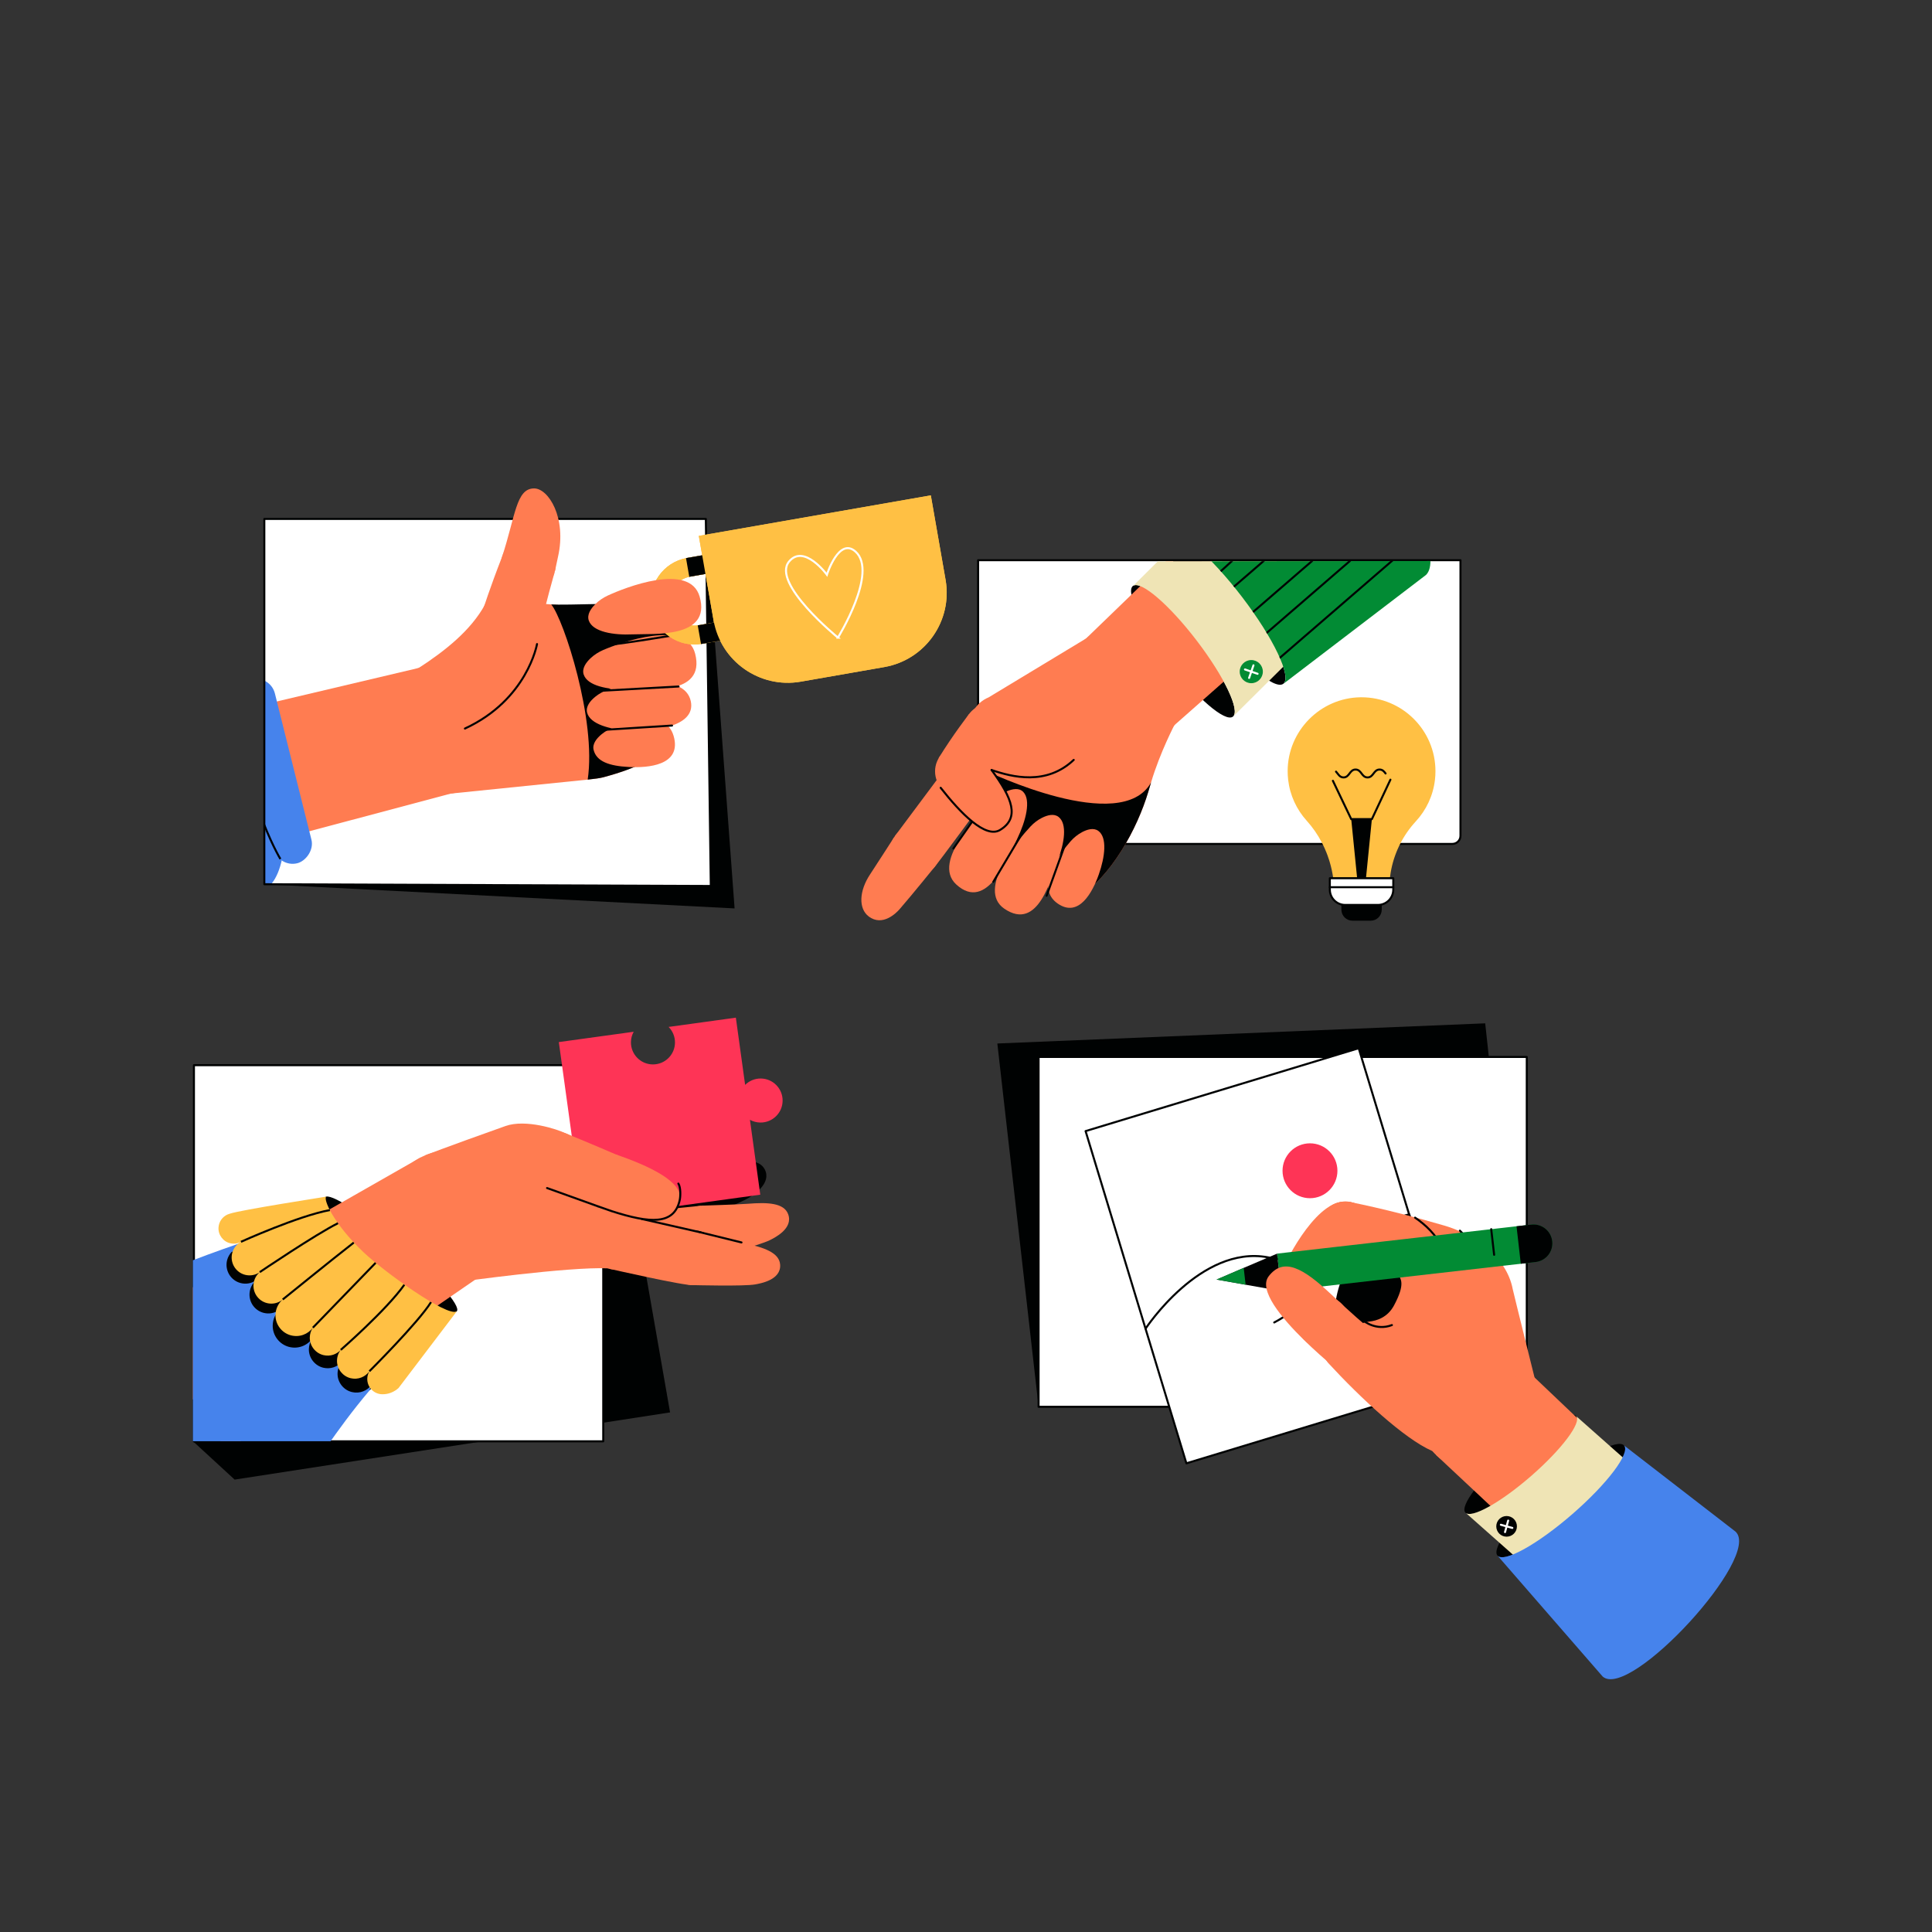 <svg xmlns="http://www.w3.org/2000/svg" xmlns:xlink="http://www.w3.org/1999/xlink" id="Layer_1" viewBox="0 0 1600 1600"><rect x="0" y="0" width="1600" height="1600" fill="#333333" stroke="none"/><defs><style>.cls-1,.cls-2,.cls-3,.cls-4,.cls-5,.cls-6,.cls-7{fill:none;}.cls-2,.cls-3,.cls-4{stroke-miterlimit:10;}.cls-2,.cls-3,.cls-8,.cls-9,.cls-6,.cls-7{stroke:#000202;}.cls-2,.cls-9,.cls-5,.cls-7{stroke-width:1.68px;}.cls-3,.cls-4,.cls-8,.cls-6{stroke-width:1.68px;}.cls-4,.cls-5{stroke:#fff;}.cls-10{clip-path:url(#clippath);}.cls-11{fill:#028b34;}.cls-12{fill:#000202;}.cls-13,.cls-8,.cls-9{fill:#fff;}.cls-14{fill:#ffc044;}.cls-15{fill:#fe3456;}.cls-16{fill:#efe4b5;}.cls-17{fill:#ff7c51;}.cls-18{fill:#4683ec;}.cls-19{clip-path:url(#clippath-1);}.cls-20{clip-path:url(#clippath-3);}.cls-21{clip-path:url(#clippath-2);}.cls-8,.cls-9,.cls-5,.cls-6,.cls-7{stroke-linecap:round;stroke-linejoin:round;}</style><clipPath id="clippath"><rect class="cls-1" x="159.76" y="653.18" width="588.45" height="540.36"></rect></clipPath><clipPath id="clippath-1"><polygon class="cls-1" points="1164.6 873.64 655.04 875.44 661.83 465.29 1236.79 464.5 1164.6 873.64"></polygon></clipPath><clipPath id="clippath-2"><path class="cls-11" d="m1180.95,476.16c23.93-23.61-75.76-182.53-100-158.59l-112.64,125.1c7.26-5.54,34.29,17.66,60.38,51.81,26.09,34.16,41.36,66.34,34.11,71.88l118.14-90.21Z"></path></clipPath><clipPath id="clippath-3"><polygon class="cls-9" points="584.54 429.77 588.66 733.73 218.9 732.28 218.9 429.77 584.54 429.77"></polygon></clipPath></defs><polygon class="cls-12" points="159.76 1193.55 507.07 895.89 554.93 1169.69 194.32 1225.34 159.76 1193.55"></polygon><g id="ui_medicine_organs"><g id="ui"><rect class="cls-9" x="160.61" y="882.13" width="338.97" height="311.51"></rect></g></g><g class="cls-10"><path class="cls-12" d="m378.3,1085.96c-3.71,4.29-38.65-8.44-68.79-34.51-30.14-26.07-44.07-55.62-40.36-59.91s31.15,13.38,61.29,39.45c30.14,26.07,51.57,50.69,47.86,54.97Z"></path><polygon class="cls-17" points="187.76 1201.22 405.91 1051.26 348.52 958.45 115.39 1091.42 187.76 1201.22"></polygon><path class="cls-18" d="m348.64,1095.24c-7.33,13.17-23.61,33.87-42.49,56.14-29.99,35.37-43.71,61.31-61.41,80.66-5.95,6.5-15.38,8.4-23.43,4.81-69.54-31-112.13-80.05-123.5-149.99-1.45-8.93,3.15-17.77,11.31-21.67,63.24-30.2,148.63-54.28,148.63-54.28l1.44,1.34,89.44,82.99Z"></path><path class="cls-12" d="m348.64,1095.24c-7.33,13.17-23.61,33.87-42.49,56.14.27-1.65.85-3.2,1.66-4.57-3.57,4.92-9.87,7.59-16.35,6.04-6.86-1.64-11.84-7.87-11.91-14.92-.03-3.74,1.2-7.12,3.27-9.78-3.63,3.89-9.18,5.86-14.87,4.59-7.14-1.6-12.31-8.16-12.16-15.48.07-3.18,1.06-6.1,2.7-8.5-4.25,5.69-11.73,8.69-19.34,6.63-7.87-2.14-13.41-9.47-13.31-17.63.07-5.56,2.53-10.37,6.33-13.61-3.23,2.67-7.52,4.05-12.01,3.45-8.54-1.14-14.54-8.98-13.4-17.52.52-3.99,2.51-7.41,5.35-9.82-3.6,2.52-8.25,3.5-12.83,2.31-8.33-2.16-13.34-10.67-11.19-19,.69-2.63,1.99-4.92,3.73-6.77,33.17-12.52,60.34-22.07,67.39-24.54l89.44,82.99Z"></path><path class="cls-14" d="m378.3,1085.96l-48.3,63.61c-3.7,3.29-8.5,5.2-13.46,5.09-.49-.01-.97-.04-1.42-.1-6.92-.92-11.77-7.27-10.85-14.18.23-1.72.8-3.33,1.63-4.74-3.38,4.67-9.36,7.2-15.51,5.73-6.5-1.56-11.23-7.47-11.3-14.15-.04-3.55,1.13-6.75,3.09-9.28-3.44,3.69-8.7,5.56-14.1,4.35-6.78-1.51-11.68-7.74-11.53-14.68.06-3.03,1.01-5.79,2.56-8.07-4.03,5.4-11.13,8.24-18.35,6.29-7.46-2.02-12.72-8.99-12.62-16.72.07-5.27,2.41-9.83,6-12.91-3.06,2.54-7.14,3.84-11.39,3.28-8.1-1.08-13.79-8.52-12.71-16.62.5-3.78,2.38-7.03,5.07-9.31-3.42,2.38-7.82,3.31-12.17,2.19-7.91-2.05-12.66-10.13-10.62-18.03,1.07-4.12,3.76-7.38,7.23-9.27-2.56,1.38-5.62,1.89-8.75,1.2-5.99-1.32-10.23-6.96-9.84-13.08.31-4.91,3.33-8.91,7.43-10.75,0,0,.01,0,.03-.01.14-.05.8-.3,1.9-.67,8.77-3.08,79.84-14.08,79.87-14.12-2.63,1.71,5.29,21.69,30.8,45.97,16.78,15.97,69.44,54.07,77.32,49.02Z"></path><path class="cls-2" d="m199.55,1028.41s47.41-21.48,73.63-26.27"></path><path class="cls-2" d="m215.11,1053.53s46.45-31.42,64.81-40.52"></path><path class="cls-2" d="m234.14,1076.19s41.83-33.9,58.83-47.12"></path><line class="cls-2" x1="311.08" y1="1045.83" x2="259.11" y2="1099.53"></line><path class="cls-2" d="m305.9,1135.63s40.28-40.06,51.05-57.26"></path><path class="cls-2" d="m282.19,1117.93s37.65-32.8,52.66-53.95"></path><g id="Artwork_743"><path class="cls-12" d="m570.08,964.53c2.74-3.37,12.95-15.82,5.08-25.88-13.02-16.66-58.85,17.14-57.74,16.74l24.62,36.82s22.13-20.4,28.04-27.68Z"></path><circle class="cls-12" cx="528.06" cy="974.94" r="22.24"></circle><circle class="cls-12" cx="482.19" cy="988.69" r="22.24"></circle><path class="cls-12" d="m522,953.52l-47.37,14.25,12.63,42.57s45.1-11.66,50.62-15.48l-15.88-41.34Z"></path><path class="cls-12" d="m620.66,991.63c3.63-2.38,18.46-11.7,12.72-23.11-4.49-8.91-17.99-8-34.31-4.81-8.01,1.57-39.24,5.95-38.06,5.91l12.24,42.56s39.56-15.42,47.4-20.56Z"></path><circle class="cls-12" cx="565.2" cy="991.49" r="22.24"></circle><circle class="cls-12" cx="503.67" cy="1013.73" r="22.24"></circle><path class="cls-12" d="m557.91,970.45l-63,22.83,15.08,41.76s60.89-20.11,66.17-24.24l-18.25-40.35Z"></path><path class="cls-15" d="m609.39,842.78l-55.67,7.68c3.3,3.34,5.32,7.94,5.27,13-.1,10.07-8.35,18.15-18.42,18.05-10.07-.1-18.15-8.35-18.05-18.42.03-3.13.85-6.08,2.27-8.64l-62,8.56,20.24,146.6,146.6-20.24-8.56-62c2.56,1.42,5.5,2.24,8.64,2.27,10.07.1,18.32-7.98,18.42-18.05.1-10.07-7.98-18.32-18.05-18.42-5.06-.05-9.66,1.97-13,5.27l-7.68-55.67Z"></path><path class="cls-17" d="m468.39,938.55c-6.79-3.39-33.06-11.95-49.74-6.03-51.66,18.35-66.68,24.34-66.68,24.34l28.15,104.75s90.81-12.75,123.3-11.22c65.75,3.08-35.03-111.84-35.03-111.84Z"></path><circle id="C" class="cls-17" cx="373.3" cy="1007.29" r="54.75"></circle><path class="cls-17" d="m637.49,1027.07c3.88-1.96,19.66-9.57,15.22-21.54-3.46-9.35-16.98-9.96-33.55-8.61-8.13.66-39.65,1.53-38.48,1.62l7.41,43.66s41.03-10.91,49.4-15.13Z"></path><circle class="cls-17" cx="582.39" cy="1020.73" r="22.24"></circle><circle class="cls-17" cx="517.29" cy="1027.25" r="22.24"></circle><path class="cls-17" d="m580.47,998.55l-66.67,6.73,4.41,44.18s63.96-4.61,70.09-7.33l-7.83-43.59Z"></path><circle class="cls-17" cx="574.33" cy="1042.07" r="22.24"></circle><path class="cls-6" d="m553.54,1034.18c4.35-11.48,17.19-17.26,28.68-12.91,11.48,4.35,17.26,17.19,12.91,28.68"></path><path class="cls-17" d="m625.39,1063.7c4.27-.78,21.56-3.63,20.69-16.37-.68-9.95-13.48-14.35-29.76-17.73-7.99-1.66-38.47-9.73-37.37-9.31l-5.22,43.98s42.44,1.12,51.66-.57Z"></path><line class="cls-6" x1="614.08" y1="1028.94" x2="578.95" y2="1020.29"></line><circle class="cls-17" cx="510.3" cy="1029.25" r="22.24"></circle><path class="cls-17" d="m579.11,1020.27l-65.73-13.05-8.7,43.54s62.51,14.29,69.17,13.49l5.26-43.97Z"></path><line class="cls-6" x1="579.35" y1="1020.4" x2="531.41" y2="1009.48"></line><path class="cls-17" d="m562.97,993.58c-4.43,21.17-24.6,19.65-56.33,9.48-4.05-1.3-7.94-2.52-11.63-3.65l15.05-43.31c27.26,9.29,55.99,22.74,52.91,37.48Z"></path><circle class="cls-17" cx="502.15" cy="977.86" r="22.93"></circle><path class="cls-6" d="m561.79,980.2c1.98,3.05,1.85,10.18,1.18,13.37-4.43,21.17-24.6,19.65-56.33,9.48-1.08-.35-5.39-1.87-11.13-3.92"></path><circle class="cls-17" cx="460.17" cy="961.01" r="23.91"></circle><path class="cls-17" d="m511.8,956.81l-18.5,41.95c-24.47-9.74-40.25-14.87-40.25-14.87l15.27-45.36s20.73,8.42,43.48,18.29Z"></path><path class="cls-6" d="m495.28,999.06c-15.83-5.65-42.23-15.17-42.23-15.17"></path></g></g><g id="ui_medicine_organs-2"><g id="ui-2"><path class="cls-9" d="m810.01,463.93h399.49v228.24c0,3.71-3.01,6.72-6.72,6.72h-386.04c-3.71,0-6.72-3.01-6.72-6.72v-228.24h0Z"></path></g></g><g class="cls-19"><ellipse class="cls-12" cx="979.66" cy="539.44" rx="14.47" ry="68.14" transform="translate(-126.31 705.45) rotate(-37.38)"></ellipse><polygon class="cls-17" points="1155.25 439.34 971.44 601.58 899.45 528.76 1061.62 372.02 1155.25 439.34"></polygon><ellipse class="cls-12" cx="1015.56" cy="504.51" rx="16.53" ry="77.83" transform="translate(-97.74 720.07) rotate(-37.38)"></ellipse><path class="cls-16" d="m1062.64,552.25c6.35-4.85-7.02-33.03-29.86-62.93-22.84-29.91-46.51-50.22-52.86-45.36l-41.61,41.34c6.35-4.85,30.02,15.46,52.86,45.36,22.84,29.91,36.21,58.08,29.86,62.93l41.61-41.34Z"></path><circle class="cls-11" cx="1036.26" cy="556.21" r="9.58"></circle><line class="cls-5" x1="1031.04" y1="554.41" x2="1041.48" y2="558.01"></line><line class="cls-5" x1="1038.06" y1="550.99" x2="1034.46" y2="561.43"></line><path class="cls-11" d="m1180.95,476.16c23.93-23.61-75.76-182.53-100-158.59l-112.64,125.1c7.26-5.54,34.29,17.66,60.38,51.81,26.09,34.16,41.36,66.34,34.11,71.88l118.14-90.21Z"></path><g class="cls-21"><line class="cls-2" x1="1034.27" y1="566.95" x2="1327.61" y2="313.37"></line><line class="cls-2" x1="1012.98" y1="555.3" x2="1306.32" y2="301.71"></line><line class="cls-2" x1="993.77" y1="544.84" x2="1287.1" y2="291.26"></line><line class="cls-2" x1="971.17" y1="529.71" x2="1264.5" y2="276.13"></line><line class="cls-2" x1="955.33" y1="523.94" x2="1243.4" y2="260.71"></line><line class="cls-2" x1="936.12" y1="513.48" x2="1222.83" y2="247.79"></line><line class="cls-2" x1="930.77" y1="496.86" x2="1201.88" y2="227.25"></line></g><g id="Artwork_749"><circle id="C-2" class="cls-17" cx="931.1" cy="569.47" r="51.56"></circle><path class="cls-17" d="m818.72,577.54l80.73-48.78,73.8,70.41s-12.47,23.51-19.98,48.8c-.76,2.59-1.53,5.16-2.28,7.68-9.12,30.55-30.61,70.43-58.87,88.12l-104.29-80.66c10.58-20.09,16.26-26.8,17.45-27.35.23-.1.37-.69.43-1.67.3-4.71-1.12-18.42-2.52-30.18-1.33-11.28,5.03-22.06,15.54-26.37Z"></path><path class="cls-12" d="m805.7,634.09l11.33,4.49s111.67,53.9,136.24,9.39c-.76,2.59-1.53,5.16-2.28,7.68-9.12,30.55-30.61,70.43-58.87,88.12l-104.29-80.66c10.58-20.09,16.26-26.8,17.45-27.35.23-.1.37-.69.43-1.67Z"></path><path class="cls-17" d="m833.91,655.26c-3.78,1.59-7.26,3.97-10.34,6.88-10.89,10.29-52.77,50.95-31.65,70.33,25.52,23.42,43.28-22.76,50.49-37.79,7.21-15.03,11.54-32,5-38.85-3.45-3.61-9.02-2.46-13.5-.57Z"></path><path class="cls-17" d="m863.05,677.21c-3.62,1.8-6.84,4.28-9.61,7.23-9.78,10.41-45.01,52.24-21.67,68.13,28.19,19.19,38.62-25.55,44.19-39.97,5.57-14.42,8.02-30.36.7-36.06-3.86-3-9.32-1.46-13.61.68Z"></path><path class="cls-17" d="m896.02,689.2c-3.56,1.91-6.71,4.49-9.39,7.51-9.47,10.69-29.94,38.42-10.57,51.65,17.46,11.92,28.79-9.6,33.92-24.18,5.13-14.58,7.11-30.59-.38-36.06-3.95-2.89-9.36-1.18-13.58,1.08Z"></path><line class="cls-6" x1="866.75" y1="741.85" x2="884.34" y2="693.05"></line><line class="cls-6" x1="822.64" y1="730.26" x2="856.41" y2="673.5"></line><line class="cls-6" x1="789.55" y1="702.67" x2="805.33" y2="680.12"></line><path class="cls-17" d="m745.03,752.92c-2.67,3.07-14.13,14.75-25.63,6.02-8.59-6.53-7.89-21.19,1.11-34.73,4.15-6.24,19.79-30.6,19.79-30.6l34.02,23.96s-19.18,23.73-29.29,35.35Z"></path><circle class="cls-17" cx="758.03" cy="704.59" r="20.85"></circle><circle class="cls-17" cx="794.85" cy="655.2" r="20.85"></circle><path class="cls-17" d="m741.18,692.31l37.72-50.54,33.35,24.91s-33.91,46.18-37.98,50.9l-33.09-25.26Z"></path><path class="cls-17" d="m828.15,687.37c17.23-10.38,9.71-27.62-8.95-52.35-2.38-3.16-4.64-6.2-6.77-9.09l-33.4,26.49c16.51,21.08,37.13,42.18,49.12,34.95Z"></path><circle class="cls-17" cx="795.7" cy="638.8" r="21.32"></circle><circle class="cls-17" cx="819.65" cy="604.03" r="21.32"></circle><path class="cls-17" d="m777.3,627.91l36.47,22.08c13.44-20.47,22.72-32.8,22.72-32.8l-34.03-25.72s-13.1,16.79-25.16,36.44Z"></path><path class="cls-6" d="m779.03,652.42c16.51,21.08,37.13,42.18,49.12,34.95,16.6-10,10.22-26.37-6.96-49.68"></path><path class="cls-6" d="m821.19,637.69c17.14,5.9,45.37,13.02,68.02-8.38"></path></g></g><path class="cls-14" d="m1127.61,577.46h-.03c-.3,0-.59,0-.89,0-33.25.47-60.25,27.83-60.31,61.08,0,2.45.13,4.86.41,7.24,1.5,12.95,7.04,24.66,15.33,33.86,4.95,5.49,9.15,11.55,12.53,18.04.27.51.53,1.02.79,1.54,1.1,2.19,2.1,4.43,3.01,6.71.3.76.6,1.52.88,2.29.44,1.21.87,2.43,1.26,3.66.12.35.22.69.33,1.04.12.4.24.79.36,1.19,1.27,4.3,2.21,8.71,2.83,13.18.05.34.1.69.14,1.03l2.05,16.07h21.31s21.25,0,21.25,0l2.19-17.1.21-1.67c.5-3.91,1.28-7.75,2.33-11.51.11-.4.22-.79.34-1.18.11-.39.23-.77.35-1.15,0-.02.01-.04.02-.06.12-.38.24-.75.37-1.13.13-.41.27-.82.41-1.23.14-.41.29-.82.43-1.22.12-.34.25-.68.38-1.01.11-.29.22-.58.33-.86.11-.26.21-.53.32-.8,0-.02.02-.04.02-.06.11-.26.22-.52.32-.78.13-.31.26-.62.39-.93.39-.92.8-1.84,1.24-2.74.14-.3.28-.6.43-.9.14-.3.29-.6.44-.9,3.47-6.88,7.91-13.28,13.2-19.02,8.54-9.26,14.26-21.17,15.79-34.35.28-2.34.41-4.72.41-7.13,0-33.79-27.39-61.18-61.17-61.2Z"></path><polygon class="cls-12" points="1131.24 727.3 1123.92 727.3 1119.03 678.36 1136.13 678.36 1131.24 727.3"></polygon><polyline class="cls-7" points="1151.48 645.69 1136.13 678.36 1119.03 678.36 1103.85 646.62"></polyline><path class="cls-7" d="m1106.43,639.03c1.82,1.93,2.93,4.8,6.23,4.8,4.97,0,4.97-6.53,9.94-6.53,4.97,0,4.97,6.53,9.95,6.53,4.98,0,4.98-6.53,9.95-6.53,2.49,0,3.73,1.63,4.98,3.26"></path><path class="cls-12" d="m1110.87,746.52h33.44v6.79c0,5.06-4.11,9.17-9.17,9.17h-15.09c-5.06,0-9.17-4.11-9.17-9.17v-6.79h0Z"></path><path class="cls-14" d="m1159.39,699.16c-.15.3-.3.6-.45.9.14-.3.29-.6.44-.9h.01Z"></path><path class="cls-9" d="m1101.31,727.3h52.55v9.42c0,7.02-5.7,12.72-12.72,12.72h-27.11c-7.02,0-12.72-5.7-12.72-12.72v-9.42h0Z"></path><line class="cls-7" x1="1101.31" y1="734.75" x2="1153.86" y2="734.75"></line><polygon class="cls-12" points="218.9 732.28 584.54 429.77 608.36 752.31 218.9 732.28"></polygon><g id="ui_medicine_organs-3"><g id="ui-3"><circle class="cls-12" cx="302.97" cy="440.81" r="5.71"></circle><circle class="cls-12" cx="325.51" cy="440.81" r="5.71"></circle></g></g><g id="ui_medicine_organs-4"><g id="ui-4"><polygon class="cls-13" points="584.54 429.77 588.66 733.73 218.9 732.28 218.9 429.77 584.54 429.77"></polygon><g class="cls-20"><polygon class="cls-17" points="197.72 703.96 373.46 657.19 346.8 553.16 186.77 590.95 197.72 703.96"></polygon><rect class="cls-18" x="148.7" y="622.65" width="156.98" height="32.13" rx="16.07" ry="16.07" transform="translate(-337.38 1014) rotate(-104.03)"></rect><ellipse class="cls-18" cx="192.19" cy="647.21" rx="38.45" ry="94.11" transform="translate(-151.19 65.91) rotate(-14.03)"></ellipse><path class="cls-3" d="m232.22,711.42s-35.48-58.59-34.19-140.76"></path></g><polygon class="cls-7" points="584.54 429.77 588.66 733.73 218.9 732.28 218.9 429.77 584.54 429.77"></polygon></g></g><g id="Artwork_741"><path class="cls-17" d="m346.8,553.16l26.66,104.03s81.47-8.28,113.24-11.54c5.84-.6,10.35-1.25,12.86-1.92,57.77-15.51,48-30.57,48-30.57,19.27-48.91,22.21-85.54-15.16-113.95,0,0-53.48,1.27-54.48,2.24-.6.58-7.36.26-16.42-.45-12.46-.97-29.27-2.69-40.3-3.86-7.09-.75-16.16-2.61-19.59,3.64-11.7,21.31-32.9,38.17-54.82,52.39Z"></path><path class="cls-12" d="m486.7,645.65c5.84-.6,10.35-1.25,12.86-1.92,57.77-15.51,48-30.57,48-30.57,19.27-48.91,22.21-85.54-15.16-113.95,0,0-66.84,2.08-75.89,1.37,10.28,12.25,37.59,95.79,30.19,145.06Z"></path><path class="cls-17" d="m489,545.19c3.12-2.96,6.78-5.27,10.73-6.97,13.97-5.98,68.62-25.92,75.98,3.2,8.89,35.17-39.62,29.27-56.06,29.57-16.44.3-33.27-3.06-36.29-12.45-1.59-4.96,1.94-9.84,5.64-13.35Z"></path><path class="cls-17" d="m492.77,577.18c3.32-2.73,7.13-4.79,11.19-6.2,14.35-4.99,62.95-14.67,68.13,9.75,4.67,22-34.13,25.19-50.55,24.34-16.42-.85-32.97-5.38-35.33-14.96-1.24-5.06,2.63-9.68,6.56-12.92Z"></path><path class="cls-17" d="m498.17,608.12c3.32-2.73,7.13-4.79,11.19-6.2,14.35-4.99,43.87-14.72,49.05,9.69,4.67,22-21.08,24.44-37.51,23.59-16.42-.85-26.93-4.58-29.29-14.16-1.24-5.06,2.63-9.68,6.56-12.92Z"></path><path class="cls-6" d="m557.62,526.1s-48.42,8.35-69.54,9.56"></path><line class="cls-6" x1="556.55" y1="600.87" x2="501.85" y2="604.33"></line><line class="cls-6" x1="561.96" y1="568.53" x2="497.67" y2="572.08"></line><path class="cls-14" d="m581.34,533.21l39.35-6.87-12.43-71.13-39.35,6.87c-19.61,3.43-32.78,22.17-29.35,41.78,3.43,19.61,22.17,32.78,41.78,29.35Zm21.21-19.62l-23.91,4.18c-11.09,1.94-21.69-5.51-23.63-16.6-1.94-11.09,5.51-21.69,16.6-23.63l23.91-4.18,7.03,40.24Z"></path><path class="cls-12" d="m577.84,517.86c.27-.04.54-.05.81-.1l23.91-4.18-7.03-40.24-23.91,4.18c-.27.05-.53.12-.79.18l-2.7-15.45c.27-.05.52-.13.79-.18l39.35-6.87,12.43,71.13-39.35,6.87c-.27.05-.54.06-.81.1l-2.7-15.45Z"></path><path class="cls-14" d="m651.15,426h70.27c34.43,0,62.39,27.96,62.39,62.39v71.06h-195.05v-71.06c0-34.43,27.96-62.39,62.39-62.39Z" transform="translate(1447.12 860.01) rotate(170.09)"></path><path class="cls-4" d="m693.94,528.04s33.48-54.12,14.61-71.18c-13.76-12.44-23.73,19.09-23.73,19.09,0,0-18.93-25.87-31.35-10.89-14.88,17.94,40.48,62.98,40.48,62.98Z"></path><path class="cls-14" d="m581.34,533.21l39.35-6.87-12.43-71.13-39.35,6.87c-19.61,3.43-32.78,22.17-29.35,41.78,3.43,19.61,22.17,32.78,41.78,29.35Zm21.21-19.62l-23.91,4.18c-11.09,1.94-21.69-5.51-23.63-16.6-1.94-11.09,5.51-21.69,16.6-23.63l23.91-4.18,7.03,40.24Z"></path><path class="cls-12" d="m577.84,517.86c.27-.04.54-.05.81-.1l23.91-4.18-7.03-40.24-23.91,4.18c-.27.05-.53.12-.79.18l-2.7-15.45c.27-.05.52-.13.79-.18l39.35-6.87,12.43,71.13-39.35,6.87c-.27.05-.54.06-.81.1l-2.7-15.45Z"></path><path class="cls-14" d="m651.15,426h70.27c34.43,0,62.39,27.96,62.39,62.39v71.06h-195.05v-71.06c0-34.43,27.96-62.39,62.39-62.39Z" transform="translate(1447.12 860.01) rotate(170.09)"></path><path class="cls-4" d="m693.94,528.04s33.48-54.12,14.61-71.18c-13.76-12.44-23.73,19.09-23.73,19.09,0,0-18.93-25.87-31.35-10.89-14.88,17.94,40.48,62.98,40.48,62.98Z"></path><path class="cls-17" d="m492.88,500.44c3.03-3.05,6.62-5.47,10.52-7.27,13.79-6.38,67.83-27.91,76.04.99,9.91,34.9-38.75,30.41-55.18,31.19-16.43.78-33.34-2.09-36.63-11.39-1.74-4.91,1.66-9.89,5.25-13.51Z"></path><path class="cls-17" d="m442.25,404.48c11.99-.08,27.16,24.33,19.9,56.48-.93,4.11-1.71,8.03-2.51,11.77l-43.88-11.48c11.17-34.08,11.59-56.66,26.48-56.76Z"></path><circle class="cls-17" cx="437.52" cy="467.67" r="22.68"></circle><circle class="cls-17" cx="424.06" cy="511.38" r="24.83"></circle><path class="cls-17" d="m415.81,461.07l43.43,13.02c-7.07,25.07-10.76,41.27-10.76,41.27l-48.06-11.58s4.76-15.42,15.38-42.71Z"></path><circle id="C-3" class="cls-17" cx="366.41" cy="603.54" r="54.09"></circle><path class="cls-6" d="m444.74,533.38s-7.97,46.05-59.72,69.97"></path></g><polyline class="cls-12" points="860.11 1165.05 825.95 864.17 1229.98 847.48 1264.41 1165.05"></polyline><g id="ui_medicine_organs-5"><g id="ui-5"><rect class="cls-9" x="860.11" y="875.32" width="404.3" height="289.73"></rect></g></g><g id="picture"><rect class="cls-8" x="910.21" y="921.85" width="287.52" height="236.37" transform="translate(1743.05 -270.58) rotate(73.12)"></rect><circle class="cls-15" cx="1084.87" cy="969.58" r="22.73"></circle><path class="cls-8" d="m948.75,1100.29s45.55-69.44,101.22-59.03c55.86,10.45,124.08-12.54,124.08-12.54"></path><path class="cls-8" d="m1055.26,1095.2c39.61-20.53,81.32-83.59,111.8-89.49l41.76,137.56"></path></g><g id="Artwork_735"><path class="cls-12" d="m1127.54,1027.98s-33.87,47.2-17.54,76.93c16.34,29.72,33.35,4.63,49.07-12.23,15.72-16.86,21.67-32.08-31.53-64.7Z"></path><path class="cls-17" d="m1060.39,1061.26c.19-4.08,1.18-8.07,2.77-11.83,5.64-13.28,34.73-66.58,58.92-51.47,29.22,18.25,5.69,37.13-5.38,48.15-11.07,11.02-43.15,32.45-51.4,28-4.35-2.35-5.14-8.02-4.91-12.86Z"></path><circle class="cls-17" cx="1114.17" cy="1016.93" r="21.88"></circle><path class="cls-17" d="m1186.02,1201.64l89.38-42.53s-22.02-88.4-22.6-91.41c-5.46-28.59-34.21-46.16-56.65-52.72-47.92-13.99-80.07-19.87-80.07-19.87l-5.39,43.39s41.62,8.66,46.69,16.31c2.77,4.17,6.75,8.22-2.92,26.3-5.34,9.98-14.38,12.73-20.56,13.36-3.72.38-7.29,1.7-10.23,4-4.15,3.26-11.41,7.81-19.55,11.21-7.62,3.18-9.71,13.05-4.12,19.12,26.31,28.55,62.79,62.64,86.01,72.82Z"></path><circle id="C-4" class="cls-17" cx="1114.17" cy="1016.93" r="21.88"></circle><circle id="C-5" class="cls-17" cx="1224.71" cy="1167.68" r="51.41"></circle><path class="cls-6" d="m1129.43,1093.9s10.19,8.52,23.29,3.47"></path><path class="cls-6" d="m1171.9,1008.4c8.56,5.87,17.8,14.27,22.34,25.13"></path><path class="cls-6" d="m1209.04,1019.18c3.55,3.59,7.13,7.69,9.64,11.72"></path><path class="cls-6" d="m1063.86,1047.84s13.08-4.18,30.64,14.6"></path><g id="pen"><path class="cls-11" d="m1285.51,1027.94c-.99-8.64-8.7-14.77-17.34-13.79l-210.55,24.04,3.54,31.03,210.55-24.04c8.63-.99,14.77-8.7,13.8-17.24Z"></path><path class="cls-12" d="m1285.51,1027.94c-.99-8.64-8.7-14.77-17.34-13.79l-12.25,1.4,3.54,31.03,12.25-1.4c8.63-.99,14.77-8.7,13.8-17.24Z"></path><polygon class="cls-12" points="1061.16 1069.22 1059.9 1058.2 1057.62 1038.2 1029.98 1050 1007.48 1059.69 1031.57 1063.95 1061.16 1069.22"></polygon><polygon class="cls-11" points="1031.57 1063.95 1029.98 1050 1007.48 1059.69 1031.57 1063.95"></polygon><line class="cls-6" x1="1234.96" y1="1017.93" x2="1237.38" y2="1039.18"></line></g><circle class="cls-17" cx="1127.72" cy="1123.09" r="21.54"></circle><path class="cls-17" d="m1080.34,1110.16l30.26-30.64c18.22,16.74,30.36,26.51,30.36,26.51l-26.98,33.6s-16.98-13.21-33.64-29.48Z"></path><path class="cls-17" d="m1050.63,1056.99c12.32-16.16,28.8-6.72,51.59,14.74,2.91,2.74,5.71,5.34,8.38,7.79l-30.26,30.64c-19.35-18.89-38.28-41.91-29.71-53.16Z"></path><circle class="cls-17" cx="1095.85" cy="1094.91" r="21.54"></circle></g><ellipse class="cls-12" cx="1259.43" cy="1212.68" rx="60.83" ry="12.92" transform="translate(-486.7 1124.36) rotate(-41.02)"></ellipse><polygon class="cls-17" points="1358.57 1363.43 1189.27 1204.94 1262.4 1132.72 1413.23 1276.2 1358.57 1363.43"></polygon><ellipse class="cls-12" cx="1292.58" cy="1242.69" rx="69.47" ry="14.76" transform="translate(-498.25 1153.48) rotate(-41.02)"></ellipse><path class="cls-16" d="m1252.73,1287.33c4.68,5.38,29.03-8.13,54.37-30.17,25.34-22.05,42.09-44.29,37.41-49.67l-39.19-34.72c4.68,5.38-12.07,27.62-37.41,49.67-25.34,22.05-49.69,35.56-54.37,30.17l39.19,34.72Z"></path><circle class="cls-12" cx="1247.7" cy="1264.06" r="8.55"></circle><line class="cls-5" x1="1249.01" y1="1259.3" x2="1246.4" y2="1268.81"></line><line class="cls-5" x1="1252.46" y1="1265.36" x2="1242.95" y2="1262.75"></line><path class="cls-18" d="m1327.23,1388.41c22.4,19.98,132.65-99.85,109.95-120.08l-92.18-71.25c5.35,6.15-13.78,31.55-42.73,56.73-28.95,25.18-56.75,40.61-62.1,34.47l87.07,100.13Z"></path></svg>
